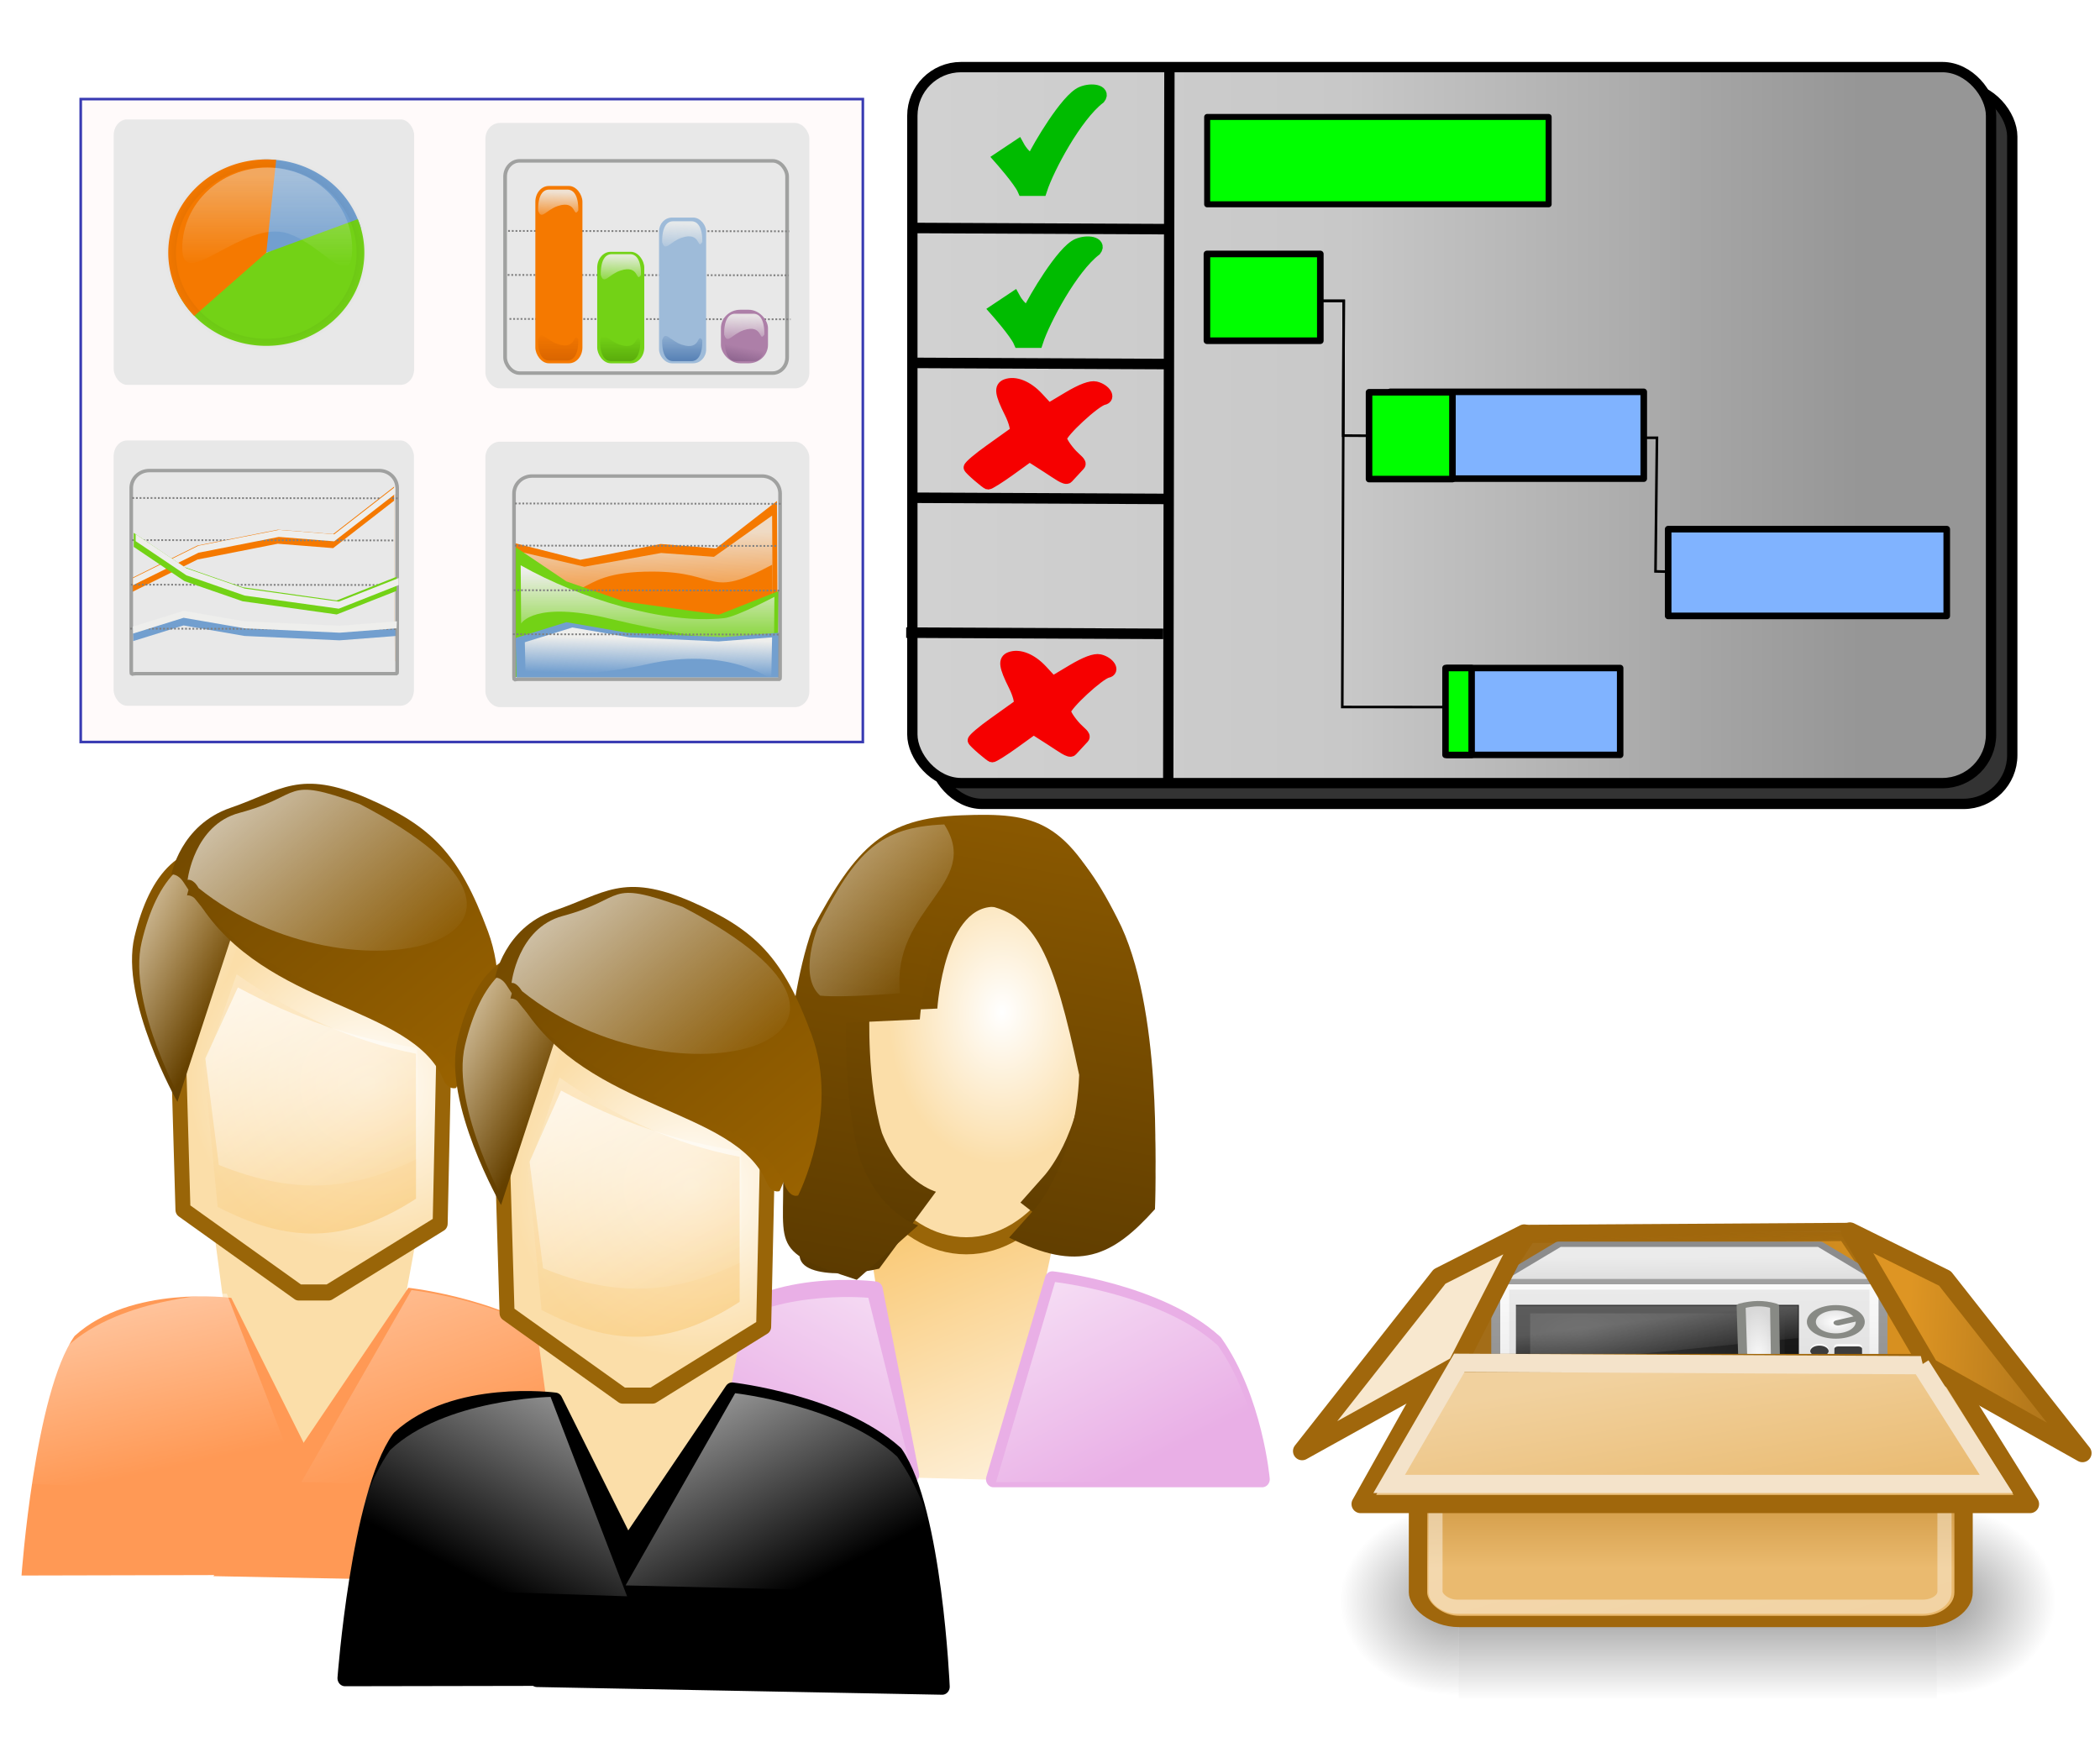 <svg xmlns="http://www.w3.org/2000/svg" xmlns:xlink="http://www.w3.org/1999/xlink" width="809.65" height="677.783" viewBox="0 0 759.062 635.433"><defs><linearGradient id="L" y2="510.61" xlink:href="#d" gradientUnits="userSpaceOnUse" x2="1065.7" gradientTransform="matrix(-.973 0 0 1 2265.2 -6.375)" y1="490.22" x1="1056"/><linearGradient id="ah" y2="16.17" gradientUnits="userSpaceOnUse" x2="24.119" gradientTransform="matrix(6.124 0 0 6.988 467.547 379.3)" y1="24.721" x1="25.381"><stop offset="0" stop-color="#e9b96e"/><stop offset="1" stop-color="#f1d19e"/></linearGradient><linearGradient id="b"><stop offset="0" stop-color="#fff"/><stop offset="1" stop-color="#fbdea9"/></linearGradient><linearGradient id="l" y2="722.4" xlink:href="#c" gradientUnits="userSpaceOnUse" x2="1135.9" gradientTransform="translate(-162.22 -180.48)" y1="708.09" x1="1123.6"/><linearGradient id="c"><stop offset="0" stop-color="#996200"/><stop offset="1" stop-color="#593900"/></linearGradient><linearGradient id="m" y2="716.93" xlink:href="#d" gradientUnits="userSpaceOnUse" x2="1132" gradientTransform="translate(-161.75 -180.15)" y1="711.39" x1="1121.2"/><linearGradient id="d"><stop offset="0" stop-color="#fff"/><stop offset="1" stop-color="#fff" stop-opacity="0"/></linearGradient><linearGradient id="G" y2="688.86" xlink:href="#c" gradientUnits="userSpaceOnUse" x2="1126.7" gradientTransform="translate(310.34 -122.24)" y1="721.73" x1="1152.1"/><linearGradient id="aj" y2="87.45" gradientUnits="userSpaceOnUse" x2="91.5" gradientTransform="translate(-6.78 -16.22) scale(.929)" y1="59.312" x1="91.5"><stop offset="0" stop-color="#eeeeec"/><stop offset="1" stop-color="#eeeeec" stop-opacity="0"/></linearGradient><linearGradient id="p" y2="688.86" xlink:href="#c" gradientUnits="userSpaceOnUse" x2="1126.7" gradientTransform="translate(-163.82 -179.37)" y1="721.73" x1="1152.1"/><linearGradient id="q" y2="719.45" xlink:href="#d" gradientUnits="userSpaceOnUse" x2="1142.8" gradientTransform="matrix(.873 0 0 1 -19.544 -179.05)" y1="698.3" x1="1128"/><linearGradient id="r" y2="621.39" xlink:href="#e" gradientUnits="userSpaceOnUse" x2="1484.6" gradientTransform="matrix(1.141 0 0 1.074 -713.1 -113.72)" y1="597.62" x1="1470.8"/><linearGradient id="e"><stop offset="0" stop-color="#fff"/><stop offset="1" stop-color="#f8c367"/></linearGradient><linearGradient id="s" y2="621.39" xlink:href="#d" gradientUnits="userSpaceOnUse" x2="1484.6" gradientTransform="matrix(1.141 0 0 .821 -713.02 40.432)" y1="597.62" x1="1470.8"/><linearGradient id="t" y2="510.61" xlink:href="#d" gradientUnits="userSpaceOnUse" x2="1065.7" gradientTransform="matrix(-.973 0 0 1 2001.8 56.891)" y1="486.05" x1="1070.5"/><linearGradient id="u" y2="511.28" xlink:href="#d" gradientUnits="userSpaceOnUse" x2="1056.3" gradientTransform="translate(-78.168 57.282)" y1="480.59" x1="1046.5"/><linearGradient id="v" y2="522.13" gradientUnits="userSpaceOnUse" x2="1244.8" gradientTransform="matrix(1.001 0 0 .973 -414.4 -163.59)" y1="549.4" x1="1255.7"><stop offset="0" stop-color="#fff"/><stop offset="1" stop-color="#f8bf5c"/></linearGradient><linearGradient id="x" y2="529.53" xlink:href="#c" gradientUnits="userSpaceOnUse" x2="1248.9" gradientTransform="matrix(1 0 0 1.074 190.44 32.424)" y1="491.17" x1="1255"/><linearGradient id="as" y2="88.297" gradientUnits="userSpaceOnUse" x2="201.37" y1="95.014" x1="200"><stop offset="0" stop-color="#75507b"/><stop offset="1" stop-color="#75507b" stop-opacity="0"/></linearGradient><linearGradient id="z" y2="510.61" xlink:href="#d" gradientUnits="userSpaceOnUse" x2="1065.7" gradientTransform="matrix(-.973 0 0 1 1863.7 -147.52)" y1="490.22" x1="1056"/><linearGradient id="A" y2="529.53" xlink:href="#c" gradientUnits="userSpaceOnUse" x2="1248.9" gradientTransform="matrix(1 0 0 1.074 -413.16 -214.61)" y1="491.17" x1="1255"/><linearGradient id="B" y2="509.05" xlink:href="#d" gradientUnits="userSpaceOnUse" x2="1252.1" gradientTransform="matrix(.845 0 0 .952 -220.93 -153.23)" y1="491.17" x1="1235.8"/><linearGradient id="C" y2="510.61" xlink:href="#d" gradientUnits="userSpaceOnUse" x2="1065.7" gradientTransform="translate(-216.22 -147.13)" y1="490.22" x1="1056"/><linearGradient id="E" y2="722.4" xlink:href="#c" gradientUnits="userSpaceOnUse" x2="1135.9" gradientTransform="translate(101.21 -243.74)" y1="708.09" x1="1123.6"/><linearGradient id="F" y2="716.93" xlink:href="#d" gradientUnits="userSpaceOnUse" x2="1132" gradientTransform="translate(101.69 -243.42)" y1="711.39" x1="1121.2"/><linearGradient id="H" y2="688.86" xlink:href="#c" gradientUnits="userSpaceOnUse" x2="1126.7" gradientTransform="translate(99.614 -242.64)" y1="721.73" x1="1152.1"/><linearGradient id="I" y2="719.45" xlink:href="#d" gradientUnits="userSpaceOnUse" x2="1142.8" gradientTransform="matrix(.873 0 0 1 243.89 -242.31)" y1="698.3" x1="1128"/><linearGradient id="J" y2="621.39" xlink:href="#e" gradientUnits="userSpaceOnUse" x2="1484.6" gradientTransform="matrix(1.141 0 0 1.074 -449.66 -176.98)" y1="597.62" x1="1470.8"/><linearGradient id="K" y2="621.39" xlink:href="#d" gradientUnits="userSpaceOnUse" x2="1484.6" gradientTransform="matrix(1.141 0 0 .821 -449.58 -22.834)" y1="597.62" x1="1470.8"/><linearGradient xlink:href="#a" id="j" x1="720.493" y1="144.728" x2="330.457" y2="144.728" gradientUnits="userSpaceOnUse"/><linearGradient id="M" y2="510.61" xlink:href="#d" gradientUnits="userSpaceOnUse" x2="1065.7" gradientTransform="translate(185.27 -5.984)" y1="490.22" x1="1056"/><linearGradient xlink:href="#c" id="n" gradientUnits="userSpaceOnUse" gradientTransform="translate(310.34 -122.24)" x1="1152.1" y1="721.73" x2="1126.7" y2="688.86"/><linearGradient id="f"><stop offset="0"/><stop offset="1" stop-opacity="0"/></linearGradient><linearGradient gradientTransform="matrix(6.124 0 0 7.085 467.547 377.057)" id="ai" y2="15.268" gradientUnits="userSpaceOnUse" x2="47.066" y1="14.662" x1="36.289"><stop offset="0" stop-color="#de9523"/><stop offset="1" stop-color="#a36d18"/></linearGradient><linearGradient id="a" x1="35.884" x2="46.012" y1="36.423" y2="50.436" gradientTransform="matrix(.95 0 0 1.028 -12.333 -27.326)" gradientUnits="userSpaceOnUse"><stop stop-color="#969696" offset="0"/><stop stop-color="#c8c8c8" offset=".5"/><stop stop-color="#d3d3d3" offset="1"/></linearGradient><linearGradient id="S" y2="12.637" gradientUnits="userSpaceOnUse" x2="34.194" gradientTransform="matrix(6.124 0 0 7.362 467.547 376.77)" y1="12.637" x1="16.149"><stop offset="0" stop-color="#a36d18"/><stop offset="1" stop-color="#d79020"/></linearGradient><linearGradient gradientTransform="matrix(6.124 0 0 7.085 467.547 377.057)" id="T" y2="16.021" gradientUnits="userSpaceOnUse" x2="22.072" y1="9.758" x1="21.907"><stop offset="0" stop-color="#a0670c"/><stop offset="1" stop-color="#a0670c" stop-opacity="0"/></linearGradient><linearGradient gradientTransform="matrix(6.173 0 0 4.242 466.393 422.492)" id="R" y2="47.388" gradientUnits="userSpaceOnUse" x2="30.015" y1="19.912" x1="18.707"><stop offset="0" stop-color="#fff"/><stop offset="1" stop-color="#fff" stop-opacity=".686"/></linearGradient><linearGradient gradientTransform="matrix(6.124 0 0 7.085 457.486 310.657)" id="Q" y2="22.585" gradientUnits="userSpaceOnUse" x2="24.99" y1="34.005" x1="24.99"><stop offset="0" stop-color="#eaba6f"/><stop offset="1" stop-color="#b97a1b"/></linearGradient><linearGradient id="N" y2="609.51" gradientUnits="userSpaceOnUse" x2="302.86" gradientTransform="matrix(2.774 0 0 1.97 -1892.2 -872.89)" y1="366.65" x1="302.86"><stop offset="0" stop-opacity="0"/><stop offset=".5"/><stop offset="1" stop-opacity="0"/></linearGradient><linearGradient id="V" x1="17.554" gradientUnits="userSpaceOnUse" y1="46" gradientTransform="matrix(1.757 0 0 1.397 -17.394 -16.412)" x2="17.554" y2="35"><stop offset="0" stop-opacity="0"/><stop offset=".5"/><stop offset="1" stop-opacity="0"/></linearGradient><linearGradient id="X" x1="22.135" xlink:href="#g" gradientUnits="userSpaceOnUse" y1="6.892" gradientTransform="translate(0 1)" x2="22.262" y2="22.861"/><linearGradient id="g"><stop offset="0" stop-color="#ebebeb"/><stop offset="1" stop-color="#bebebe"/></linearGradient><linearGradient id="Y" x1="29" xlink:href="#g" gradientUnits="userSpaceOnUse" y1="11" gradientTransform="translate(0 1)" x2="29.778" y2="87.723"/><linearGradient id="Z" x1="24" gradientUnits="userSpaceOnUse" y1="11" gradientTransform="translate(0 1)" x2="24" y2="87.306"><stop offset="0" stop-color="#a0a0a0"/><stop offset="1" stop-color="#646464"/></linearGradient><linearGradient id="ab" x1="25" gradientUnits="userSpaceOnUse" x2="25" y1="11.851" y2="41.429"><stop offset="0" stop-color="#fff"/><stop offset="1" stop-color="#fff" stop-opacity="0"/></linearGradient><linearGradient id="ad" y2="3" gradientUnits="userSpaceOnUse" x2="25" gradientTransform="matrix(.728 0 0 .83 2.981 14.742)" y1="29" x1="24.875"><stop offset="0" stop-color="#0a0a0a"/><stop offset="1" stop-color="#1e1e1e"/></linearGradient><linearGradient id="ae" y2="19.812" gradientUnits="userSpaceOnUse" x2="15.25" gradientTransform="matrix(.747 0 0 .758 2.435 14.744)" y1="8.438" x1="12.938"><stop offset="0" stop-color="#fff" stop-opacity=".275"/><stop offset="1" stop-color="#fff" stop-opacity="0"/></linearGradient><linearGradient id="ar" y2="82.463" gradientUnits="userSpaceOnUse" x2="183.03" y1="94.838" x1="183.03"><stop offset="0" stop-color="#3465a4"/><stop offset="1" stop-color="#3465a4" stop-opacity="0"/></linearGradient><linearGradient id="aq" y2="84.708" gradientUnits="userSpaceOnUse" x2="166.23" y1="94.13" x1="166.23"><stop offset="0" stop-color="#4e9a06"/><stop offset="1" stop-color="#4e9a06" stop-opacity="0"/></linearGradient><linearGradient id="ap" y2="52.728" xlink:href="#h" gradientUnits="userSpaceOnUse" x2="149.44" gradientTransform="translate(50.381 35.355)" y1="43.705" x1="149.62"/><linearGradient id="at" y2="168.65" gradientUnits="userSpaceOnUse" x2="170.97" gradientTransform="translate(-1.237 56.922)" y1="141.8" x1="171.4"><stop offset="0" stop-color="#eeeeec"/><stop offset="1" stop-color="#eeeeec" stop-opacity="0"/></linearGradient><linearGradient id="au" y2="175.12" gradientUnits="userSpaceOnUse" x2="172.92" gradientTransform="translate(.25 .25)" y1="151.38" x1="172.92"><stop offset="0" stop-color="#eeeeec"/><stop offset="1" stop-color="#eeeeec" stop-opacity="0"/></linearGradient><linearGradient id="av" y2="180.4" gradientUnits="userSpaceOnUse" x2="171.58" gradientTransform="translate(11.278 11.556) scale(.937)" y1="169.45" x1="171.85"><stop offset="0" stop-color="#eeeeec"/><stop offset="1" stop-color="#eeeeec" stop-opacity="0"/></linearGradient><linearGradient id="al" y2="52.728" xlink:href="#h" gradientUnits="userSpaceOnUse" x2="149.44" y1="43.705" x1="149.62"/><linearGradient id="h"><stop offset="0" stop-color="#eeeeec"/><stop offset="1" stop-color="#eeeeec" stop-opacity="0"/></linearGradient><linearGradient id="am" y2="83.789" gradientUnits="userSpaceOnUse" x2="149.44" y1="93.954" x1="149.44"><stop offset="0" stop-color="#ce5c00"/><stop offset="1" stop-color="#ce5c00" stop-opacity="0"/></linearGradient><linearGradient id="an" y2="52.728" xlink:href="#h" gradientUnits="userSpaceOnUse" x2="149.44" gradientTransform="translate(16.971 18.385)" y1="43.705" x1="149.62"/><linearGradient id="ao" y2="52.728" xlink:href="#h" gradientUnits="userSpaceOnUse" x2="149.44" gradientTransform="translate(33.588 9.016)" y1="43.705" x1="149.62"/><radialGradient id="ag" gradientUnits="userSpaceOnUse" cy="20.046" cx="40.264" gradientTransform="matrix(.642 -.766 .823 .69 -2.102 37.072)" r="3.216"><stop offset="0" stop-color="#fff"/><stop offset="1" stop-color="#d8d8d8"/></radialGradient><radialGradient id="W" xlink:href="#f" gradientUnits="userSpaceOnUse" cy="41.5" cx="5" gradientTransform="matrix(.594 0 0 1.537 41.141 -103.94)" r="5"/><radialGradient id="w" gradientUnits="userSpaceOnUse" cy="522.46" cx="1260.9" gradientTransform="matrix(.851 .021 -.029 .939 202.94 5.192)" r="8.915"><stop offset="0" stop-color="#fff"/><stop offset="1" stop-color="#fbdea9"/></radialGradient><radialGradient id="D" xlink:href="#b" gradientUnits="userSpaceOnUse" cy="469.46" cx="975.19" gradientTransform="matrix(1.335 .1 -.106 1.191 -9.14 -176.66)" r="8.915"/><radialGradient id="k" xlink:href="#b" gradientUnits="userSpaceOnUse" cy="469.46" cx="975.19" gradientTransform="matrix(1.335 .1 -.106 1.191 -272.58 -113.39)" r="8.915"/><radialGradient id="O" xlink:href="#f" gradientUnits="userSpaceOnUse" cy="486.65" cx="605.71" gradientTransform="matrix(2.774 0 0 1.97 -1891.6 -872.89)" r="117.14"/><radialGradient id="aa" gradientUnits="userSpaceOnUse" cy="16.5" cx="6.5" gradientTransform="translate(32.225 20.884)" r="2"><stop offset="0" stop-color="#f7ff00"/><stop offset="1" stop-color="#0f0"/></radialGradient><radialGradient id="P" xlink:href="#f" gradientUnits="userSpaceOnUse" cy="486.65" cx="605.71" gradientTransform="matrix(-2.774 0 0 1.97 112.76 -872.89)" r="117.14"/><radialGradient id="ac" gradientUnits="userSpaceOnUse" cy="4.863" cx="12.244" gradientTransform="matrix(1.007 .015 -.009 .828 -.387 18.092)" r="21"><stop offset="0" stop-color="#3c3c3c"/><stop offset="1" stop-color="#1e1e1e"/></radialGradient><radialGradient id="U" xlink:href="#f" gradientUnits="userSpaceOnUse" cy="41.5" cx="5" gradientTransform="matrix(.594 0 0 1.537 -6.66 -103.94)" r="5"/><radialGradient id="ak" gradientUnits="userSpaceOnUse" cy="81.75" cx="91.5" r="25.75"><stop offset="0"/><stop offset="1" stop-opacity="0"/></radialGradient><radialGradient id="af" gradientUnits="userSpaceOnUse" cy="21.767" cx="113.73" gradientTransform="matrix(1 -.019 .085 4.459 -2.372 -73.125)" r="2.438"><stop offset="0" stop-color="#fff"/><stop offset="1" stop-color="#d8d8d8"/></radialGradient><filter id="aw"><feGaussianBlur stdDeviation=".773"/></filter><filter id="ax"><feGaussianBlur stdDeviation=".809"/></filter><filter id="ay" height="1.504" width="1.046" y="-.252" x="-.023"><feGaussianBlur stdDeviation=".682"/></filter><filter id="y"><feGaussianBlur stdDeviation=".881"/></filter><filter id="o" height="1.252" width="1.223" y="-.126" x="-.111"><feGaussianBlur stdDeviation="1.01"/></filter><filter id="i" x="-.036" y="-.054" width="1.072" height="1.108" color-interpolation-filters="sRGB"><feGaussianBlur stdDeviation="1.564"/></filter></defs><path fill="snow" stroke="#383ab2" stroke-width=".938" d="M29.176 35.821h282.703v232.4H29.176z"/><rect x="1879.3" y="410.22" width="104.48" height="69.354" ry="4.715" transform="translate(-6676.12 -1499.18) scale(3.732)" fill="#333" stroke="#000" stroke-linejoin="round" filter="url(#i)"/><rect x="329.776" y="24.256" width="389.909" height="258.822" ry="17.597" fill="url(#j)" stroke="#000" stroke-width="3.732" stroke-linejoin="round"/><path d="M422.7 23.995l-.427 257.688" fill="none" stroke="#000" stroke-width="3.732"/><path d="M422.702 82.841l-92.917-.433M423.447 180.363l-92.917-.434M420.467 229.123l-92.917-.433" fill="none" stroke="#000" stroke-width="3.798"/><rect x="436.343" y="42.274" width="123.421" height="31.579" ry="0" fill="#0f0" stroke="#000" stroke-width="2.172" stroke-linejoin="round"/><path d="M361.498 57.162s7.135 8.041 8.562 11.326h6.136c2.569-7.854 12.558-26.607 21.12-33.176 1.774-2.283-2.682-3.225-6.279-1.714-5.42 2.277-15.643 19.666-17.552 23.85-2.712.714-5.566-4.57-5.566-4.57l-6.421 4.284z" fill="#0b0" fill-rule="evenodd" stroke="#0b0" stroke-width="4.666"/><path d="M351.79 267.627c0-.573 3.395-3.448 7.543-6.39 4.148-2.94 8.145-5.797 8.883-6.346.738-.55-.038-3.738-1.703-7.085-3.47-6.936-3.785-9.242-1.39-10.142 3.272-1.23 7.764.587 11.534 4.667l3.82 4.132 7.173-4.28c4.717-2.815 8.084-4.069 9.831-3.661 3.458.807 5.454 3.964 2.84 4.494-2.965.601-15.242 11.961-15.218 14.084 0 1.004 1.755 3.671 3.876 5.926 1.496 1.591 3.507 2.846 2.708 3.709l-4.267 4.611c-.827.895-3.884-1.49-7.505-3.805l-6.317-4.038-7.003 5.05c-3.851 2.778-7.447 5.037-7.99 5.019-.544-.017-6.814-5.373-6.814-5.945z" fill="#f60000" stroke="#f60000" stroke-width="4.04" stroke-linejoin="round"/><path d="M360.037 112.1s7.135 8.041 8.562 11.326h6.136c2.57-7.854 12.558-26.607 21.12-33.176 1.774-2.283-2.682-3.225-6.278-1.714-5.42 2.277-15.644 19.666-17.553 23.85-2.711.714-5.565-4.57-5.565-4.57l-6.422 4.284z" fill="#0b0" fill-rule="evenodd" stroke="#0b0" stroke-width="4.666"/><path d="M421.908 131.602l-92.917-.433" fill="none" stroke="#000" stroke-width="3.798"/><path d="M350.33 169.001c0-.572 3.394-3.447 7.542-6.389 4.148-2.941 8.146-5.797 8.883-6.346.738-.55-.038-3.738-1.703-7.086-3.469-6.935-3.785-9.242-1.39-10.141 3.272-1.23 7.764.587 11.535 4.666l3.82 4.133 7.172-4.281c4.717-2.815 8.084-4.069 9.832-3.66 3.457.806 5.453 3.964 2.84 4.493-2.966.602-15.242 11.962-15.219 14.084 0 1.005 1.755 3.672 3.876 5.927 1.496 1.59 3.507 2.845 2.709 3.708l-4.267 4.612c-.828.894-3.885-1.49-7.506-3.805l-6.317-4.038-7.002 5.05c-3.852 2.777-7.447 5.036-7.99 5.018-.544-.016-6.815-5.372-6.815-5.945z" fill="#f60000" stroke="#f60000" stroke-width="4.04" stroke-linejoin="round"/><path d="M469.312 108.76h16.389l-.527 146.8 47.458.044M582.533 158.256h16.388l-.526 48.296 13.482.308" fill="none" stroke="#000" stroke-width=".938"/><path d="M469.312 108.76h16.389l-.198 48.692 27.903.177" fill="none" stroke="#000" stroke-width=".938"/><rect x="602.971" y="191.276" width="100.695" height="31.367" ry="0" fill="#80b3ff" stroke="#000" stroke-width="2.384" stroke-linejoin="round"/><rect x="502.514" y="141.641" width="91.634" height="31.375" ry="0" fill="#80b3ff" stroke="#000" stroke-width="2.376" stroke-linejoin="round"/><rect x="494.851" y="141.8" width="30.147" height="31.379" ry="0" fill="#0f0" stroke="#000" stroke-width="2.372" stroke-linejoin="round"/><rect x="523.09" y="241.48" width="62.531" height="31.402" ry="0" fill="#80b3ff" stroke="#000" stroke-width="2.348" stroke-linejoin="round"/><rect x="522.488" y="241.477" width="9.448" height="31.41" ry="0" fill="#0f0" stroke="#000" stroke-width="2.341" stroke-linejoin="round"/><rect x="436.256" y="91.797" width="40.986" height="31.367" ry="0" fill="#0f0" stroke="#000" stroke-width="2.384" stroke-linejoin="round"/><g fill-rule="evenodd"><path d="M76.446 438.287l76.097-1.915-22.835 124.037-37.099-.928z" fill="#fbdea9"/><path d="M967.23 551.11l7.71 5.15h2l7.43-4.29.29-12.57s-.69-8.5-9.72-8.58c-7.02-.06-8 10.86-8 10.86z" fill="url(#k)" stroke="#996508" stroke-linecap="round" stroke-linejoin="round" transform="matrix(5.424 0 0 5.804 -5180.122 -2761.323)"/><path d="M966.86 544.39S963 538.03 964 534.1c1.01-3.93 3.08-6.21 6.86-5.43 2.89.6 4.86 4 4.86 4l-4.86.29z" fill="url(#l)" transform="matrix(5.424 0 0 5.804 -5180.122 -2761.323)"/><path d="M967.34 544.72s-3.86-6.36-2.86-10.29c1-3.93 3.07-6.22 6.86-5.43 2.89.6 4.86 4 4.86 4l-4.86.29z" fill="url(#m)" transform="matrix(5.424 0 0 5.804 -5180.122 -2761.323)"/><path transform="matrix(4.792 0 0 5.134 -6835.75 -2691.817)" d="M1440.6 587.36s.4-.1.9.51c5 7.43 16 7.19 18.4 12.38.4.89 1 .66 1 .66s2.7-5.15.8-10c-1.9-4.86-3.8-6.57-8-8.29-4.6-1.86-5.8-.5-9.1.57-3.4 1.07-4 4.17-4 4.17z" fill="url(#n)" filter="url(#o)"/><path d="M966.46 530.23s.42-.09.83.51c5.01 7.43 16.04 7.2 18.44 12.38.41.9.97.66.97.66s2.78-5.14.86-10c-1.93-4.86-3.78-6.57-8.01-8.29-4.57-1.85-5.78-.5-9.14.58-3.36 1.07-3.95 4.16-3.95 4.16z" fill="url(#p)" transform="matrix(5.424 0 0 5.804 -5180.122 -2761.323)"/><path d="M967.54 530.56s.37-.1.73.51c10.18 7.66 27.84 3.05 10.71-5.25-5.17-1.75-3.67-.5-7.99.57-3.03.75-3.45 4.17-3.45 4.17z" fill="url(#q)" transform="matrix(5.424 0 0 5.804 -5180.122 -2761.323)"/><path d="M970.81 536.44c3.8 2.5 7.61 4.15 11.95 4.95v9.03c-4.77 2.89-8.63 2.72-13.22.51l-.9-8.69z" opacity=".549" fill="url(#r)" transform="matrix(5.424 0 0 5.804 -5180.122 -2761.323)"/><path d="M970.89 537.26c3.8 1.91 7.6 3.16 11.95 3.77v6.9c-4.77 2.22-8.63 2.09-13.22.39l-.9-6.64z" fill="url(#s)" transform="matrix(5.424 0 0 5.804 -5180.122 -2761.323)"/><path d="M147.607 465.51L77.151 569.753l146.336 2.844s-2.495-63.73-16.977-84.22c-20.34-18.573-58.903-22.869-58.903-22.869z" fill="#f95"/><path d="M83.606 469.166l49.953 100.066-125.779.29s4.72-66.169 19.2-86.6c20.34-18.573 56.626-13.756 56.626-13.756z" fill="#f95"/><path d="M970.15 556.33l5.15 12.42-18.88-.58s.45-4.98 3.05-8.51c3.64-3.2 10.68-3.33 10.68-3.33z" fill="url(#t)" transform="matrix(5.424 0 0 5.804 -5180.122 -2761.323)"/><path d="M982.46 556.11l-7.34 11.96 21.32.49s-.46-4.98-3.13-8.51c-3.74-3.19-10.85-3.94-10.85-3.94z" fill="url(#u)" transform="matrix(5.424 0 0 5.804 -5180.122 -2761.323)"/><g transform="matrix(5.424 0 0 5.804 -4198.733 -1577.767)"><path d="M831.65 346.97l13.24-.32-3.97 17.37-6.45-.16z" fill="url(#v)"/><path d="M844.23 351.52l-3.92 12.45h17.91s-.47-4.98-3.13-8.5c-3.75-3.2-10.86-3.95-10.86-3.95zM832.43 352.15l2.43 11.54-16.42-.25s.88-5.39 3.55-8.92c3.74-3.19 10.44-2.37 10.44-2.37z" fill="#e9afe6" stroke="#e9afe6" stroke-linecap="round" stroke-linejoin="round"/><ellipse ry="10.099" rx="8.444" cy="525.048" cx="1258.434" transform="matrix(.998 0 0 1.129 -417.42 -254.75)" fill="url(#w)" stroke="#996508" stroke-width=".942" stroke-linecap="round" stroke-linejoin="round"/><path transform="matrix(.923 0 0 .889 -491.63 -183.07)" d="M1439 582.37s.5-7.55 4.4-7.11c3.3.6 4.5 3.03 6.2 10.57-.2 5.46-2.9 8.27-2.9 8.27l-1.7 1.86c2.1 1.63 4.5 3.17 6.7 2.85 1.4-.57 2.5-2.33 3-4.62 0 0 .6-12-2.7-18.13-3.2-6.14-5.2-6.58-10.2-6.4-5.1.17-7 1.86-10 7.11-2 5.24-2 13.86-2 13.86l-.3 2.13-1 2.85 1.3 2.49c-2.7 3.23 2.6 3.06 5 2.49l4.1-5.39s-2.5-.66-3.9-4.12c-1.1-3.56-.9-8.5-.9-8.5z" fill="url(#x)" filter="url(#y)"/><path d="M831.97 352.67l2.94 11.08h-16.54s.45-4.98 3.05-8.5c3.64-3.2 10.55-2.58 10.55-2.58z" fill="url(#z)"/><path d="M835.4 335.33s.54-7.55 4.43-7.11c3.27.6 4.48 3.03 6.19 10.57-.22 5.46-2.89 8.27-2.89 8.27l-1.78 1.86c4.63 2.18 6.87 1.2 9.72-1.77 0 0 .58-12-2.65-18.13-3.23-6.14-5.21-6.58-10.26-6.4-5.05.18-6.96 1.86-9.94 7.11-1.98 5.24-1.98 13.86-1.98 13.86.36 5.89-1.35 6.05 4.96 7.96l4.09-3.39s-2.52-.66-3.88-4.12c-1.08-3.56-.93-8.5-.93-8.5z" fill="url(#A)"/><path d="M834.08 333.7c-.61-5.31 5.51-6.78 2.95-10.51-4.27.16-5.88 1.66-8.4 6.31 0 0-1.39 3.11.13 4.35 1.52.15 5.32-.15 5.32-.15z" fill="url(#B)"/><path d="M844.41 351.69l-3.93 12.46h17.91s-.46-4.99-3.13-8.51c-3.75-3.2-10.85-3.95-10.85-3.95z" fill="url(#C)"/></g><g><path d="M193.384 475.55l75.934-1.857-22.78 124.038-36.882-.929z" fill="#fbdea9"/><path d="M1230.7 487.85l7.7 5.14h2l7.4-4.29.3-12.57s-.7-8.5-9.7-8.57c-7-.07-8 10.86-8 10.86z" fill="url(#D)" stroke="#996508" stroke-linecap="round" stroke-linejoin="round" transform="matrix(5.424 0 0 5.804 -6492.04 -2356.823)"/><path d="M1230.3 481.12s-3.9-6.35-2.9-10.28c1-3.93 3.1-6.22 6.9-5.43 2.9.6 4.9 4 4.9 4l-4.9.28z" fill="url(#E)" transform="matrix(5.424 0 0 5.804 -6492.04 -2356.823)"/><path d="M1230.8 481.45s-3.9-6.36-2.9-10.29c1-3.93 3.1-6.21 6.9-5.43 2.9.6 4.8 4.01 4.8 4.01l-4.8.28z" fill="url(#F)" transform="matrix(5.424 0 0 5.804 -6492.04 -2356.823)"/><path transform="matrix(4.792 0 0 5.134 -6718.844 -2654.524)" d="M1440.6 587.36s.4-.1.9.51c5 7.43 16 7.19 18.4 12.38.4.89 1 .66 1 .66s2.7-5.15.8-10c-1.9-4.86-3.8-6.57-8-8.29-4.6-1.86-5.8-.5-9.1.57-3.4 1.07-4 4.17-4 4.17z" fill="url(#G)" filter="url(#o)"/><path d="M1229.9 466.97s.4-.1.8.51c5 7.43 16.1 7.19 18.5 12.38.4.89.9.66.9.66s2.8-5.15.9-10c-1.9-4.86-3.8-6.57-8-8.29-4.6-1.86-5.8-.5-9.2.57-3.3 1.07-3.9 4.17-3.9 4.17z" fill="url(#H)" transform="matrix(5.424 0 0 5.804 -6492.04 -2356.823)"/><path d="M1231 467.29s.3-.09.7.51c10.2 7.67 27.8 3.05 10.7-5.25-5.2-1.75-3.7-.5-8 .57-3 .76-3.4 4.17-3.4 4.17z" fill="url(#I)" transform="matrix(5.424 0 0 5.804 -6492.04 -2356.823)"/><path d="M1234.2 473.18c3.8 2.5 7.6 4.14 12 4.94v9.03c-4.8 2.9-8.6 2.73-13.2.51l-.9-8.69z" opacity=".549" fill="url(#J)" transform="matrix(5.424 0 0 5.804 -6492.04 -2356.823)"/><path d="M1234.3 473.99c3.8 1.91 7.6 3.17 12 3.78v6.9c-4.8 2.21-8.7 2.08-13.2.39l-.9-6.64z" fill="url(#K)" transform="matrix(5.424 0 0 5.804 -6492.04 -2356.823)"/><path d="M1245.7 492.67l-13 17.97 27 .48s-.5-10.98-3.1-14.51c-3.8-3.19-10.9-3.94-10.9-3.94z" stroke="#000" stroke-linecap="round" stroke-linejoin="round" transform="matrix(5.424 0 0 5.804 -6492.04 -2356.823)"/><path d="M1233.9 493.3l9.2 17.25-23.2.04s.9-11.39 3.6-14.92c3.7-3.2 10.4-2.37 10.4-2.37z" stroke="#000" stroke-linecap="round" stroke-linejoin="round" transform="matrix(5.424 0 0 5.804 -6492.04 -2356.823)"/><path d="M1233.6 493.07l5.1 12.42-18.8-.59s.4-4.98 3-8.51c3.6-3.19 10.7-3.32 10.7-3.32z" fill="url(#L)" transform="matrix(5.424 0 0 5.804 -6492.04 -2356.823)"/><path d="M1245.9 492.84l-7.3 11.97 21.3.48s-.5-4.98-3.2-8.5c-3.7-3.2-10.8-3.95-10.8-3.95z" fill="url(#M)" transform="matrix(5.424 0 0 5.804 -6492.04 -2356.823)"/></g></g><g color="#000"><path opacity=".402" fill="url(#N)" d="M-1559.3-150.7h1339.6v478.36h-1339.6z" transform="matrix(.129 0 0 .148 728.442 566.001)"/><path d="M-219.62-150.68v478.33c142.88.9 345.4-107.17 345.4-239.2 0-132.02-159.44-239.13-345.4-239.13z" opacity=".402" fill="url(#O)" transform="matrix(.129 0 0 .148 728.442 566.001)"/><path d="M-1559.3-150.68v478.33c-142.8.9-345.4-107.17-345.4-239.2 0-132.02 159.5-239.13 345.4-239.13z" opacity=".402" fill="url(#P)" transform="matrix(.129 0 0 .148 728.442 566.001)"/></g><rect x="503.186" y="418.873" width="195.834" height="163.745" ry="16.963" rx="14.845" color="#000" display="block" fill="url(#Q)" stroke="#a0670c" stroke-width="6.587" transform="matrix(1.007 0 0 .621 5.835 224.327)"/><rect rx="7.931" ry="5.45" height="89.406" width="183.99" y="491.404" x="518.86" color="#000" display="block" opacity=".481" fill="none" stroke="url(#R)" stroke-width="5.118"/><path d="M521.253 494.285l30.928-48.25 115.1-.716 31.968 47.988-177.995.978z" fill="url(#S)" fill-rule="evenodd" stroke="url(#T)" stroke-width="6.587"/><g transform="matrix(3.255 0 0 1.929 532.511 439.173)"><g opacity=".4"><path transform="matrix(-.967 0 0 -.946 .704 -.196)" fill="url(#U)" d="M-3.69-47.848h2.96v15.367h-2.96z"/><path fill="url(#V)" d="M3.69 32.482h40.412v15.367H3.69z" transform="matrix(.967 0 0 .946 .704 -.196)"/><path transform="matrix(.967 0 0 -.946 .704 -.196)" fill="url(#W)" d="M44.11-47.848h2.96v15.367h-2.96z"/></g><path fill="#2e3436" stroke="#2e3436" stroke-linecap="round" stroke-linejoin="round" d="M39.568 40.512h2.674v3.112h-2.674zM5.568 40.512h2.674v3.112H5.568z"/><path d="M9.5 5.5h29l7 7.052h-43z" fill="url(#X)" stroke="#8c8c8c" stroke-linecap="square" stroke-linejoin="round"/><path fill="url(#Y)" stroke="url(#Z)" stroke-linecap="square" stroke-linejoin="round" d="M2.5 12.5h43v29.481h-43z"/><path d="M40.225 37.384a1.5 1.5 0 01-3 0 1.5 1.5 0 113 0z" fill="url(#aa)" stroke="#828282" stroke-linecap="square" stroke-linejoin="round"/><path d="M43.725 37.084a1 1 0 01-2 0 1 1 0 112 0z" fill="#fafafa"/><path d="M43.725 37.384a1 1 0 01-2 0 1 1 0 112 0z" fill="#3c3c3c"/><path fill="gray" d="M37.626 30.57h2v2h-2zM40.626 30.57h2v2h-2zM37.626 33.57h5.019v1h-5.019z"/><path opacity=".8" fill="none" stroke="url(#ab)" stroke-linecap="square" d="M3.5 13.5h41v27.481h-41z"/><path fill="url(#ac)" fill-rule="evenodd" stroke="url(#ad)" stroke-width="1.583" enable-background="new" d="M5.529 17.648h29.842v20.755H5.529z"/><path d="M4.677 17.017H36.07v6.061L4.677 28.382V17.017z" fill="url(#ae)"/><path d="M43.725 37.084a1 1 0 01-2 0 1 1 0 112 0z" fill="#fafafa"/><path d="M43.725 37.384a1 1 0 01-2 0 1 1 0 112 0z" fill="#3c3c3c"/><path d="M39.446 25.195a1 1 0 01-2 0 1 1 0 112 0z" fill="#fafafa"/><path d="M39.446 25.495a1 1 0 01-2 0 1 1 0 112 0z" fill="#3c3c3c"/><path d="M39.446 25.195a1 1 0 01-2 0 1 1 0 112 0z" fill="#fafafa"/><path d="M39.446 25.495a1 1 0 01-2 0 1 1 0 112 0z" fill="#3c3c3c"/><path fill="#fafafa" stroke="#fafafa" stroke-width=".884" stroke-linecap="round" stroke-linejoin="round" d="M40.521 24.637h2.192v.967h-2.192z"/><path fill="#3c3c3c" stroke="#3c3c3c" stroke-width=".884" stroke-linecap="round" stroke-linejoin="round" d="M40.545 25.086h2.192v.967h-2.192z"/><path d="M39.446 28.204a1 1 0 01-2 0 1 1 0 112 0z" fill="#fafafa"/><path d="M39.446 28.504a1 1 0 01-2 0 1 1 0 112 0z" fill="#3c3c3c"/><path d="M39.446 28.204a1 1 0 01-2 0 1 1 0 112 0z" fill="#fafafa"/><path d="M39.446 28.504a1 1 0 01-2 0 1 1 0 112 0z" fill="#3c3c3c"/><path fill="#fafafa" stroke="#fafafa" stroke-width=".884" stroke-linecap="round" stroke-linejoin="round" d="M40.521 27.646h2.192v.967h-2.192z"/><path fill="#3c3c3c" stroke="#3c3c3c" stroke-width=".884" stroke-linecap="round" stroke-linejoin="round" d="M40.545 28.095h2.192v.967h-2.192z"/><path d="M115.09 32.751c.1-1.299-.138-22.347-.138-22.347-1.293-.653-2.423-.55-3.714 0l.415 22.347c0 1.013 3.345 1.197 3.437 0z" fill="url(#af)" stroke="#888a85" stroke-linejoin="round" transform="translate(-81.49 6.674)"/><ellipse cx="40.264" cy="20.046" rx="2.716" ry="2.648" fill="url(#ag)" stroke="#888a85" stroke-linecap="round" stroke-linejoin="round"/><path d="M40.504 20.218l1.857-.722" fill="none" stroke="#888a85" stroke-linecap="round" stroke-linejoin="round"/></g><path d="M701.95 492.719l31.802 50.966H491.804l28.562-51.001z" color="#000" display="block" fill="url(#ah)" stroke="#a0670c" stroke-width="6.587" stroke-linecap="round" stroke-linejoin="round"/><path d="M668.715 445.168l28.679 49.039 55.324 31.065-49.696-63.137z" color="#000" display="block" fill="url(#ai)" stroke="#a0670c" stroke-width="6.587" stroke-linecap="round" stroke-linejoin="round"/><path d="M550.944 445.884l-24.35 47.607-55.94 31.066 49.693-63.137z" color="#000" display="block" fill="#f8e8cf" stroke="#a0670c" stroke-width="6.587" stroke-linecap="round" stroke-linejoin="round"/><path d="M694.289 493.498l27.276 42.911h-219.43l25.361-43.782 166.795.871z" color="#000" display="block" fill="none" stroke="#f4e3ca" stroke-width="6.587"/><g transform="matrix(1.423 0 0 1.353 -1226.052 -875.123)"><path d="M987.212 696.726l71.364.096M987.212 743.72l71.364.095" fill="none" stroke="#7f7f7f" stroke-width=".469" stroke-dasharray=".469,.469"/><g transform="matrix(.938 0 0 .938 856.073 657.094)"><rect x="36.679" y="23.042" width="81.362" height="75.602" ry="4.504" rx="3.639" fill="#e8e8e8" fill-rule="evenodd"/><g transform="rotate(-92.888 157.73 44.242) scale(.472)"><circle transform="translate(-12.235 -111.37) scale(1.118)" cx="331.375" cy="32.875" r="4.25" fill="#729fcf"/><path d="M363.5-76.75a56.25 56.25 0 01-44.291 54.964L307.25-76.75z" fill="#729fcf"/><path d="M324.778-23.3a56.25 56.25 0 01-70.955-35.854 56.25 56.25 0 0135.762-71" fill="#73d216"/><path d="M271.205-119.934a56.25 56.25 0 0163.666-5.818 56.25 56.25 0 0127.987 57.48L307.25-76.75z" fill="#f57900"/></g><path d="M101.25 59.75c0 12.696-7.804-1-17.5-4.25-12.038-4.035-28.5 16.946-28.5 4.25 0-12.696 10.304-23 23-23s23 10.304 23 23z" opacity=".405" fill="url(#aj)"/><circle transform="translate(-19.81 -26.331) scale(1.069)" cx="91.5" cy="81.75" r="24.75" opacity=".405" fill="none" stroke="url(#ak)" stroke-width="3.741" stroke-linecap="round" stroke-linejoin="bevel"/></g><g transform="matrix(.938 0 0 .938 863.024 657.094)"><rect x="129.93" y="24.042" width="87.726" height="75.602" ry="4.504" rx="3.923" fill="#e8e8e8" fill-rule="evenodd"/><g transform="translate(.201)"><rect x="135.06" y="34.839" width="76.368" height="60.458" ry="4.504" rx="3.923" opacity=".891" fill="none" stroke="#979998" stroke-linecap="round" stroke-linejoin="bevel"/><path d="M135.88 54.805l76.12.101M135.75 67.336l76.13.102M136.25 79.867l76.13.102" fill="none" stroke="#7f7f7f" stroke-width=".5" stroke-dasharray=".5,.5"/><rect x="143.25" y="42" width="12.75" height="50.5" ry="4.504" rx="3.639" fill="#f57900"/><rect x="160" y="60.75" width="12.75" height="31.75" ry="4.504" rx="3.639" fill="#73d216"/><rect x="176.75" y="51" width="12.75" height="41.5" ry="3.915" rx="3.501" fill="#9ebbd9"/><rect x="193.5" y="77.25" width="12.75" height="15.25" ry="5.25" fill="#ad7fa8"/><path d="M146.94 43.031c-1.61 0-3 1.565-2.94 5.938.84 2.948 2.13-.142 5.31-1.25 5.31-1.849 4.08 3.648 5.57 1.25.06-4.373-1.34-5.938-2.94-5.938h-4.63z" opacity=".891" fill="url(#al)"/><path d="M146.94 91.709c-1.61 0-3-1.565-2.94-5.938.84-2.948 2.13.142 5.31 1.25 5.31 1.849 4.08-3.648 5.57-1.25.06 4.373-1.34 5.938-2.94 5.938h-4.63z" opacity=".891" fill="url(#am)"/><path d="M163.91 61.416c-1.61 0-3 1.565-2.94 5.938.84 2.948 2.13-.143 5.31-1.25 5.31-1.85 4.08 3.647 5.57 1.25.06-4.373-1.33-5.938-2.94-5.938h-4.63z" opacity=".891" fill="url(#an)"/><path d="M180.53 52.047c-1.61 0-3 1.565-2.94 5.937.84 2.949 2.13-.142 5.31-1.25 5.31-1.849 4.08 3.648 5.56 1.25.06-4.372-1.33-5.937-2.93-5.937h-4.63z" opacity=".891" fill="url(#ao)"/><path d="M197.32 78.387c-1.61 0-3 1.564-2.94 5.937.84 2.948 2.13-.142 5.31-1.25 5.31-1.849 4.08 3.648 5.57 1.25.06-4.373-1.33-5.937-2.94-5.937h-4.63z" opacity=".891" fill="url(#ap)"/><path d="M163.73 91.886c-1.61 0-3-1.565-2.94-5.938.84-2.948 2.13.142 5.32 1.25 5.31 1.849 4.07-3.648 5.56-1.25.06 4.373-1.33 5.938-2.94 5.938h-4.62z" opacity=".891" fill="url(#aq)"/><path d="M180.53 91.886c-1.61 0-3-1.565-2.94-5.938.84-2.948 2.13.142 5.31 1.25 5.31 1.849 4.08-3.648 5.56-1.25.06 4.373-1.33 5.938-2.93 5.938h-4.63z" opacity=".891" fill="url(#ar)"/><path d="M197.5 91.886c-1.61 0-3-1.565-2.94-5.938.84-2.948 2.13.142 5.31 1.25 5.31 1.849 4.08-3.648 5.56-1.25.07 4.373-1.33 5.938-2.93 5.938h-4.63z" opacity=".891" fill="url(#as)"/></g></g><g transform="matrix(.938 0 0 .938 860.76 657.094)"><rect x="132.34" y="114.84" width="87.726" height="75.602" ry="4.504" rx="3.923" fill="#e8e8e8" fill-rule="evenodd"/><path d="M140.39 170.75l13.75-4.5 16.5 3 25.75 1.25 15.5-1.25-.25 12.75h-71z" fill="none"/><path d="M211.29 131.724l-16.5 13.5-15-1.25-21.75 4.5-17.75-4.75.25 37.75h71z" fill="#f57900"/><path d="M139 193.69l-.25 43.25h.09l.16-29.25c17.83 10.01 13.7 2.01 32.36 1.95 24.6-.09 14.37 12.24 35.3.52l.09-6.04-16.94 4.13-20.75-3.91-14.31 1.1z" opacity=".831" fill="url(#at)" transform="matrix(-1 0 0 1 348.98 -57.806)"/><path d="M140.515 144.875l13.75 9.75 15.75 5.75 25.5 3.75 16.25-6.75-.25 24.5h-71z" fill="#73d216"/><path d="M139.88 150.16c16.21 9.63 39.05 16.89 55.11 15.06 3.35-.38 13.6-6.07 13.6-6.07l-.11 12.85s-14.01 1.09-44.43-6.62c-20.5-5.23-24.05 1.37-24.05 1.37s-.08-9.51-.12-16.59z" fill="url(#au)" transform="translate(2.015 -.125)"/><path d="M140.515 170.75l13.75-4.5 16.5 3 25.75 1.25 15.5-1.25-.25 12.75h-71z" fill="#729fcf"/><path d="M140.75 171.46l12.88-4.21 15.45 2.81 24.11 1.17 14.52-1.17-.23 11.94s-11.88-9.5-33.75-4.25c-11.85 2.84-32.75 4.25-32.75 4.25z" fill="url(#av)" transform="translate(2.265 .5)"/><path d="M144.98 124.62c-2.71 0-4.89 2.23-4.89 5v52.04c0 .34.03.68.09 1 .38-.09.76-.15 1.16-.15h70.73c.05-.27.07-.57.07-.85v-52.04c0-2.77-2.19-5-4.9-5z" opacity=".891" fill="none" stroke="#979998" stroke-width=".984" stroke-linecap="round" stroke-linejoin="bevel"/><path d="M140.37 132.43l72.24.1" fill="none" stroke="#7f7f7f" stroke-width=".496" stroke-dasharray=".496,.496"/><path d="M140.31 144.43l71 .1" fill="none" stroke="#7f7f7f" stroke-width=".495" stroke-dasharray=".495,.495"/><path d="M140.01 157.14l71.89.1" fill="none" stroke="#7f7f7f" stroke-width=".496" stroke-dasharray=".496,.496"/><path d="M139.8 169.67l72.24.1" fill="none" stroke="#7f7f7f" stroke-width=".496" stroke-dasharray=".496,.496"/></g><rect x="890.46" y="764.48" width="76.278" height="70.878" ry="4.223" rx="3.411" fill="#e8e8e8" fill-rule="evenodd"/><path d="M895.214 815.771l12.891-4.219 15.469 2.813 24.141 1.172 14.532-1.172-.235 11.953h-66.564l-.234-10.547z" fill="none"/><path d="M961.69 776.836l-15.469 12.657-14.063-1.172-20.39 4.219-16.642 8.672.03 3.75 16.611-8.672 20.391-4.22 14.063 1.173 15.47-12.657.205 42.892h.029l-.235-46.642z" fill="#f57900"/><path d="M908.223 810.146l-12.891 4.219.087 3.722 12.804-4.19 15.469 2.812 24.141 1.172 14.443-1.172.089-3.75-14.532 1.172-24.141-1.172-15.47-2.813z" fill="#729fcf"/><path d="M899.52 772.524c-2.54 0-4.586 2.09-4.586 4.687V826c0 .309.028.637.086.937.353-.094.708-.15 1.09-.15h66.31c.04-.253.057-.525.057-.787V777.21c0-2.597-2.046-4.688-4.587-4.688h-58.37z" opacity=".891" fill="none" stroke="#979998" stroke-width=".922" stroke-linecap="round" stroke-linejoin="bevel"/><path d="M895.197 779.846l67.726.093" fill="none" stroke="#7f7f7f" stroke-width=".465" stroke-dasharray=".465,.465"/><path d="M895.14 791.096l66.567.093" fill="none" stroke="#7f7f7f" stroke-width=".464" stroke-dasharray=".464,.464"/><path d="M894.857 803.002l67.395.103" fill="none" stroke="#7f7f7f" stroke-width=".465" stroke-dasharray=".465,.465"/><path d="M894.663 814.759l67.726.094" fill="none" stroke="#7f7f7f" stroke-width=".465" stroke-dasharray=".465,.465"/><path transform="matrix(.938 0 0 .938 888.704 678.697)" d="M78.1 104.68l-16.5 13.5-15-1.25-21.75 4.5-17.75 9.25v2l17.75-9.25 21.75-4.5 15 1.25 16.5-13.5v-2zm0 2v2z" fill="#eeeeec" filter="url(#aw)"/><path d="M895.566 789.163v3.75l12.89 9.15 14.767 5.381 23.907 3.525 15.201-6.3.029-3.787-15.23 6.337-23.907-3.525-14.766-5.381z" fill="#73d216"/><path d="M39.375 199.38v2l13.75 9.74 15.75 5.76 25.5 3.74 16.245-6.74v-2l-16.245 6.74-25.5-3.74-15.75-5.76z" fill="#eeeeec" filter="url(#ax)" transform="matrix(.938 0 0 .938 859.12 602.484)"/><path transform="matrix(.938 0 0 .938 888.704 678.697)" d="M20.82 139.96l-13.75 4.5.061 2 13.688-4.5 16.5 3 25.75 1.25 15.437-1.25.063-2-15.5 1.25-25.75-1.25-16.5-3z" fill="#eeeeec" filter="url(#ay)"/></g></svg>